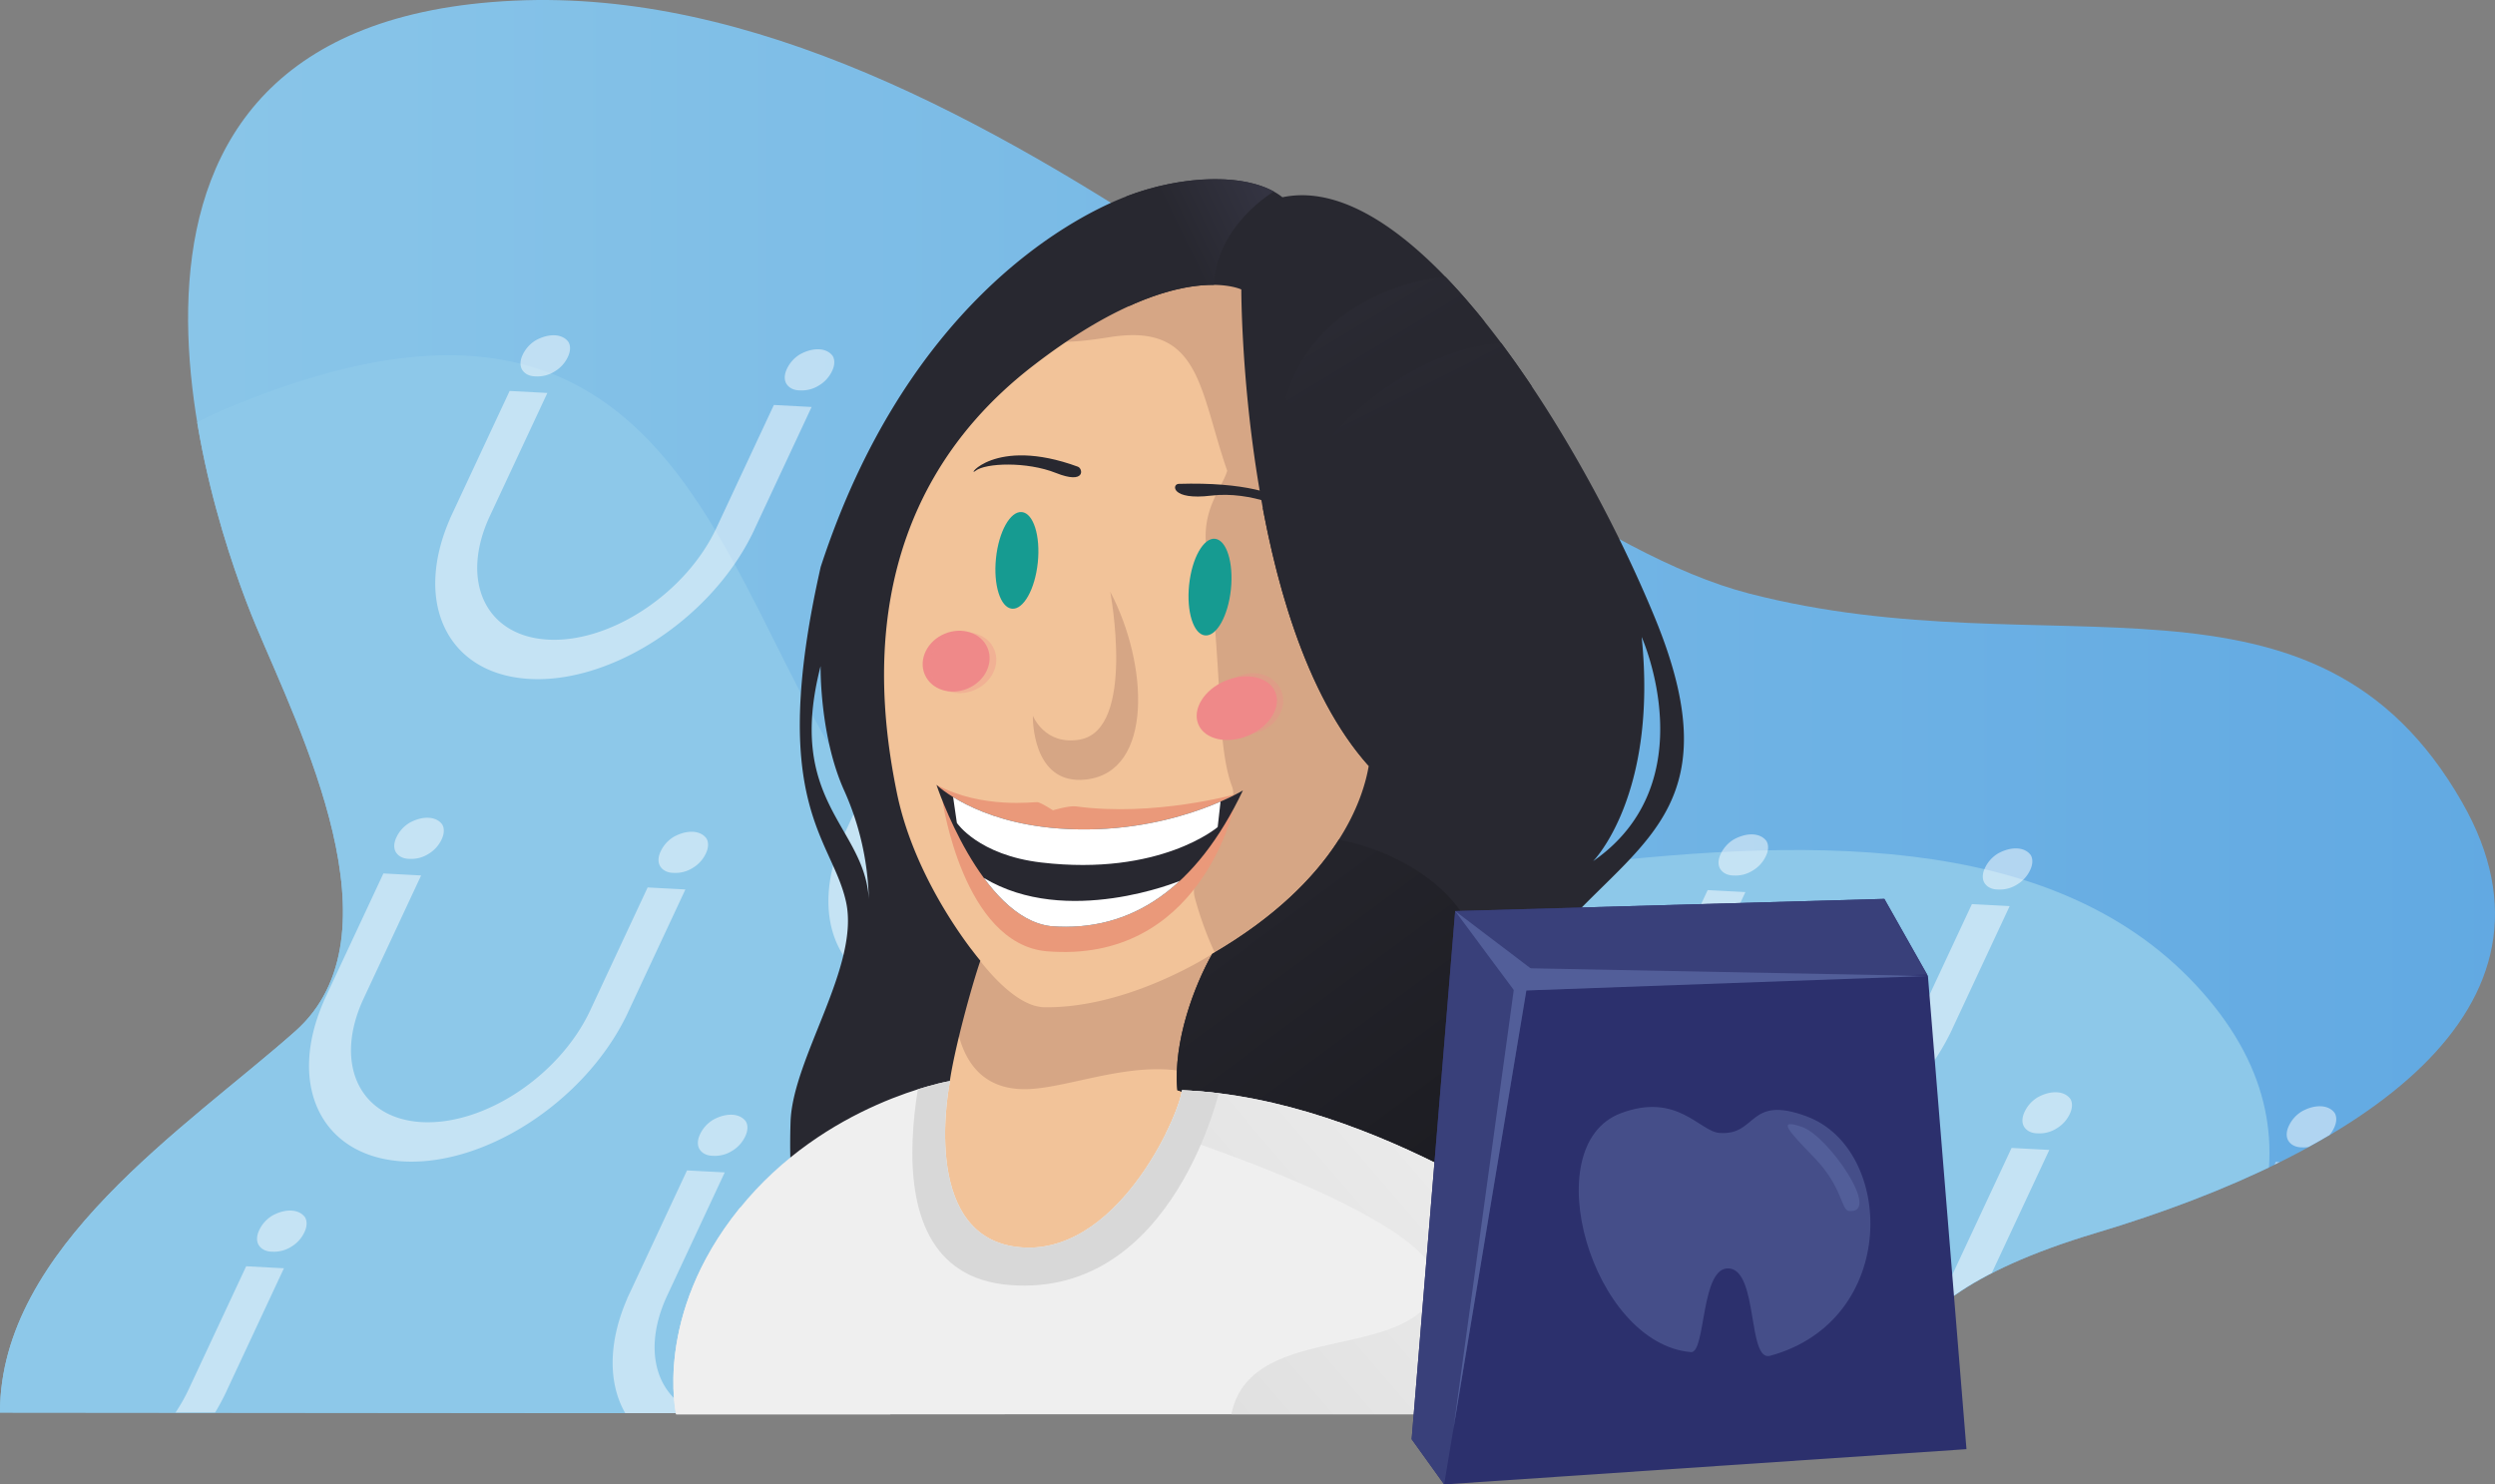 <svg xmlns="http://www.w3.org/2000/svg" xmlns:xlink="http://www.w3.org/1999/xlink" width="1265.524" height="752.948"  xmlns:v="https://vecta.io/nano"><rect width="100%" height="100%" fill="#808080" stroke="none"/><defs><linearGradient id="A" y1=".5" x2="1" y2=".5"><stop offset="0" stop-color="#8dc8e9"/><stop offset=".999" stop-color="#60a8e2"/></linearGradient><linearGradient id="B" x1="1.036" y1=".399" x2="2.034" y2=".399"><stop offset=".003" stop-color="#282830"/><stop offset="1" stop-color="#1a1a1f"/></linearGradient><clipPath id="C"><path d="M6370.391 1211.124s-39.74-52.036 93.761-91.962 246.009-113.158 185.9-218.343c-74.86-131.006-207.875-66.282-361.824-106.052-149.718-38.678-384.28-311.917-626.328-300.688s-153.463 263.259-131.005 316.908 74.861 157.207 19.963 205.866-149.72 109.795-149.72 193.389c0 0 966.762.882 969.253.882z" transform="translate(-5401.138 -493.742)" fill="url(#A)"/></clipPath><clipPath id="D"><path d="M6164.7 1006.242s-38.227 23.4-93.418 19.3c-42.645-3.167-62.023-22.14-62.023-22.14s22.417 67.7 58.128 71.7c40.764 3.208 73.713-19.37 97.313-68.86z" transform="translate(-6009.255 -1003.404)" fill="url(#B)"/></clipPath><clipPath id="E"><path d="M5916.632 1125.72l78.6-58.062c2.4-16.5 10.809-47.437 15.491-61.143 0 0-32.74-38.1-42.342-85.166-9.5-46.6-21.771-146.613 69.257-216.744 71.541-55.118 105.457-38.555 105.457-38.555s-.385 169.06 64.622 241.664c-2.586 15.2-14.646 57.735-79.368 95.349-8.968 15.731-19.981 44.627-17.689 69.142 24.318 7.641 192.033 64.785 192.033 64.785s13.556-54.4-13.061-93.529c20.828 24.639 41.209 77.109 38.09 106.921s14 29.956 14 29.956 22.214-29.812-.093-86.3-71.871-65.384-32.512-107.6 81.349-62.157 43.893-153.5-121.465-227.88-189.071-213.671c-15.954-12.757-50.8-11.644-80.155-.045s-111.033 55.978-154.033 187.527c-27.172 120.021 5.634 137.269 12.836 169.872s-27.164 79.454-28.137 111.719 2.182 37.38 2.182 37.38zm404.918-169.7s32.835-33.053 24.613-113.708c0 .005 33.001 73.654-24.613 113.712zm-367.412 19.11c-2.152-36.9-42.181-49.073-24.447-118.055 0 0-.6 35.536 12.1 63.425a142.24 142.24 0 0 1 12.347 54.63z" transform="translate(-5914.265 -610.102)" fill="#282830"/></clipPath><linearGradient id="F" x1="-.211" y1=".22" x2=".663" y2="1.074"  xlink:href="#B"/><linearGradient id="G" x1=".545" y1=".705" x2="1.671" y2=".309"><stop offset=".003" stop-color="#282830"/><stop offset=".495" stop-color="#343442"/><stop offset="1" stop-color="#282830"/></linearGradient><linearGradient id="H" x1="-1.498" y1="-.078" x2="-.166" y2="1.235"><stop offset=".073" stop-color="#343442"/><stop offset=".965" stop-color="#282830"/></linearGradient><linearGradient id="I" x1="-1.766" y1="-.049" x2="-.483" y2="1.339"  xlink:href="#H"/><linearGradient id="J" x1="-1.262" y1="1.126" x2=".256" y2="-.108"><stop offset=".131" stop-color="#423c4a"/><stop offset=".782" stop-color="#282830"/></linearGradient><clipPath id="K"><path d="M6339.9,1364.791s-21.509-68.367-33.8-77.585-110.617-82.962-209.711-86.8c-1.536,13.059-33.481,85.568-83.679,79.483s-33.973-84.171-33.973-84.171-63.382,10.649-106.988,64.9-31.945,104.174-31.945,104.174Z" transform="translate(-5838.388 -1195.714)" fill="#efefef"/></clipPath><linearGradient id="L" x1="-.716" y1="1.138" x2=".838" y2=".078"><stop offset=".189" stop-color="#d8d8d8"/><stop offset=".919" stop-color="#efefef"/></linearGradient><linearGradient id="M" x1="4.787" y1=".927" x2="3.722" y2=".397"  xlink:href="#L"/><clipPath id="N"><path d="M6273.557 1393.192l264.934-17.881-19.547-240.011-22.1-39.111-217.687 6.178-22.079 267.89z" transform="translate(-6257.074 -1096.192)" fill="#2c306d"/></clipPath></defs><path d="M969.253 717.382s-39.74-52.036 93.761-91.962 246.009-113.158 185.9-218.343c-74.86-131.006-207.875-66.282-361.824-106.052C737.372 262.347 502.81-10.892 260.762.337S107.299 263.596 129.757 317.245s74.861 157.207 19.963 205.866S0 632.906 0 716.5c0 0 966.762.882 969.253.882z" fill="url(#A)"/><g clip-path="url(#C)"><path d="M-166.626 731.661s322.545-160.426 262.312-268.91-81.932-212.58 17.355-254.77c275.525-117.08 247.878 169.18 370.716 239.6 119.464 68.485 482.671-105.807 629.923 51.91s-183.923 327.183-231.61 347.4S736.58 900.5 741.294 965.655s27.108 163.094-24.89 216.363c0 0-1084.513-285.827-883.03-450.357z" fill="#8dc8e9"/><g opacity=".49" fill="#fff"><path d="M991.171 644.646l-.111.236-1.083 2.319h.057c-18.357 42.063-1.649 77.522 38.157 80.979 41.636 3.615 93.1-29.007 114.943-72.862h.03l.578-1.239.639-1.3h-.032l29.149-62.388-19.149-1.015-29.15 62.387c-15.4 32.963-53.605 58.321-85.332 56.639s-44.959-29.767-29.558-62.73l29.15-62.388-19.139-1.015-29.15 62.387zm186.082-65.199a16.8 16.8 0 0 0 6.587-7.223c1.406-2.856 1.541-5.662.371-7.67-3.021-4.214-9.858-4.576-16.575-.879a16.98 16.98 0 0 0-6.642 7.339c-1.371 2.819-1.487 5.583-.316 7.555 1.335 2.176 3.8 3.4 6.9 3.407a16.25 16.25 0 0 0 9.675-2.529zm-134.04-7.107c2.863-1.701 5.156-4.215 6.587-7.222 1.406-2.856 1.541-5.662.37-7.671-3.021-4.214-9.857-4.576-16.574-.879a16.99 16.99 0 0 0-6.642 7.338c-1.372 2.82-1.488 5.584-.316 7.555 1.334 2.177 3.8 3.4 6.9 3.407 3.411.196 6.796-.688 9.675-2.528zm-206.192-58.482l-.11.236-1.083 2.319h.057c-18.357 42.063-1.649 77.522 38.157 80.978 41.635 3.616 93.1-29.006 114.943-72.862h.03l.579-1.238.639-1.3h-.032l29.149-62.388-19.15-1.016-29.149 62.388c-15.4 32.963-53.605 58.321-85.332 56.638s-44.96-29.767-29.558-62.729l29.149-62.388-19.138-1.015-29.149 62.388zm186.078-65.199a16.79 16.79 0 0 0 6.588-7.222c1.405-2.856 1.54-5.662.37-7.67-3.021-4.215-9.858-4.577-16.575-.879-2.894 1.732-5.206 4.287-6.642 7.338-1.372 2.82-1.488 5.584-.316 7.555 1.334 2.177 3.8 3.4 6.9 3.407a16.24 16.24 0 0 0 9.675-2.529zm-134.034-7.106a16.79 16.79 0 0 0 6.588-7.223c1.405-2.856 1.541-5.662.37-7.67-3.021-4.214-9.857-4.576-16.575-.879-2.893 1.732-5.206 4.287-6.642 7.338-1.373 2.819-1.488 5.583-.317 7.555 1.335 2.176 3.806 3.4 6.9 3.407 3.411.196 6.797-.689 9.676-2.528zM722.311 759.24l-.11.236-1.083 2.319h.056c-18.357 42.063-1.648 77.522 38.157 80.979 41.636 3.615 93.1-29.007 114.944-72.862h.03l.578-1.239.638-1.3h-.031l29.149-62.388-19.15-1.015-29.149 62.387c-15.4 32.963-53.605 58.321-85.331 56.639s-44.96-29.767-29.559-62.73l29.15-62.387-19.139-1.015-29.15 62.388zm186.08-65.2a16.79 16.79 0 0 0 6.588-7.223c1.406-2.856 1.542-5.662.371-7.67-3.021-4.214-9.857-4.576-16.575-.879a16.98 16.98 0 0 0-6.642 7.339c-1.372 2.819-1.488 5.583-.316 7.555 1.335 2.176 3.806 3.4 6.9 3.407a16.25 16.25 0 0 0 9.674-2.529zm-134.039-7.105a16.78 16.78 0 0 0 6.588-7.222c1.406-2.856 1.542-5.662.371-7.67-3.021-4.215-9.857-4.577-16.575-.879-2.893 1.732-5.206 4.287-6.642 7.338-1.372 2.82-1.487 5.584-.316 7.555 1.334 2.177 3.8 3.4 6.9 3.407a16.23 16.23 0 0 0 9.674-2.529zm-455.031-30.892l-.111.236-1.083 2.319h.058c-18.358 42.063-1.65 77.522 38.156 80.978 41.636 3.615 93.1-29.006 114.944-72.862h.03l.579-1.239.638-1.3h-.032l29.15-62.387-19.15-1.015-29.149 62.388c-15.4 32.962-53.605 58.32-85.331 56.639s-44.96-29.767-29.558-62.729l29.149-62.388-19.138-1.007-29.149 62.388zm186.081-65.199a16.78 16.78 0 0 0 6.587-7.223c1.405-2.855 1.541-5.661.37-7.67-3.02-4.214-9.857-4.577-16.575-.879a16.98 16.98 0 0 0-6.641 7.338c-1.373 2.82-1.488 5.583-.317 7.555 1.335 2.176 3.806 3.4 6.9 3.407a16.24 16.24 0 0 0 9.676-2.528zm-134.039-7.107a16.79 16.79 0 0 0 6.588-7.222c1.405-2.856 1.541-5.662.37-7.67-3.021-4.215-9.857-4.577-16.575-.879a16.98 16.98 0 0 0-6.642 7.338c-1.372 2.82-1.488 5.584-.317 7.555 1.336 2.177 3.806 3.4 6.9 3.407a16.24 16.24 0 0 0 9.676-2.529zm-206.045-78.321l-.11.236-1.083 2.319h.057c-18.358 42.063-1.649 77.522 38.157 80.978 41.635 3.616 93.1-29.006 114.944-72.862h.029l.579-1.238.638-1.3h-.032l29.151-62.388-19.151-1.016-29.149 62.388c-15.4 32.963-53.605 58.321-85.332 56.639s-44.959-29.767-29.559-62.729l29.149-62.388-19.138-1.015-29.149 62.388zm186.08-65.198a16.78 16.78 0 0 0 6.588-7.222c1.406-2.856 1.542-5.662.371-7.671-3.021-4.215-9.857-4.577-16.575-.879-2.893 1.732-5.206 4.287-6.642 7.338-1.372 2.82-1.487 5.584-.317 7.555 1.335 2.177 3.805 3.4 6.9 3.407a16.24 16.24 0 0 0 9.675-2.528zm-134.039-7.109a16.78 16.78 0 0 0 6.588-7.223c1.406-2.856 1.542-5.662.371-7.67-3.021-4.214-9.858-4.576-16.576-.879-2.893 1.733-5.205 4.287-6.642 7.338-1.372 2.819-1.487 5.583-.317 7.555 1.335 2.176 3.805 3.4 6.9 3.407a16.24 16.24 0 0 0 9.676-2.528zM-38.314 697.557l-.11.236-1.083 2.319h.057c-18.358 42.063-1.649 77.522 38.157 80.978 41.636 3.616 93.1-29.006 114.943-72.862h.03l.578-1.238.638-1.3h-.032l29.15-62.387-19.149-1.015-29.15 62.388c-15.4 32.963-53.6 58.321-85.331 56.639s-44.96-29.767-29.559-62.73l29.15-62.388-19.14-1.015-29.149 62.388zm186.08-65.199a16.79 16.79 0 0 0 6.588-7.222c1.406-2.856 1.542-5.662.37-7.671-3.021-4.214-9.857-4.577-16.575-.879a16.98 16.98 0 0 0-6.642 7.338c-1.372 2.82-1.488 5.584-.316 7.555 1.335 2.176 3.8 3.4 6.9 3.407a16.24 16.24 0 0 0 9.675-2.528zm-134.038-7.106a16.79 16.79 0 0 0 6.588-7.223c1.4-2.856 1.542-5.662.37-7.67-3.021-4.214-9.857-4.577-16.575-.879a16.97 16.97 0 0 0-6.642 7.338c-1.372 2.82-1.488 5.584-.317 7.555 1.335 2.176 3.805 3.4 6.9 3.406a16.23 16.23 0 0 0 9.676-2.527zm415.043-203.329l-.11.236-1.084 2.319h.058c-18.358 42.062-1.65 77.522 38.156 80.978 41.636 3.616 93.1-29.006 114.944-72.862h.03l.579-1.239.638-1.3h-.032l29.149-62.38-19.15-1.015-29.15 62.388c-15.4 32.963-53.605 58.321-85.331 56.638s-44.959-29.767-29.558-62.729l29.15-62.388-19.139-1.015-29.149 62.388zm186.081-65.199c2.863-1.701 5.156-4.215 6.587-7.222 1.4-2.856 1.541-5.662.37-7.671-3.02-4.214-9.857-4.576-16.574-.879a16.98 16.98 0 0 0-6.641 7.338c-1.373 2.82-1.488 5.583-.317 7.555 1.335 2.176 3.806 3.4 6.9 3.407a16.24 16.24 0 0 0 9.675-2.528zm-134.039-7.105a16.79 16.79 0 0 0 6.588-7.223c1.4-2.856 1.541-5.662.37-7.67-3.021-4.214-9.857-4.577-16.574-.879a16.97 16.97 0 0 0-6.642 7.338c-1.372 2.82-1.488 5.584-.317 7.555 1.335 2.176 3.806 3.4 6.9 3.406 3.411.197 6.796-.688 9.675-2.527zm-251.468-88.934l-.11.236-1.084 2.319h.057c-18.357 42.063-1.649 77.521 38.157 80.978 41.636 3.615 93.1-29.006 114.945-72.862h.029l.578-1.239.639-1.3h-.032l29.149-62.388-19.149-1.015-29.15 62.387c-15.4 32.963-53.605 58.321-85.331 56.639s-44.959-29.767-29.559-62.73l29.15-62.388-19.139-1.015-29.15 62.388zm186.082-65.2a16.78 16.78 0 0 0 6.587-7.223c1.406-2.856 1.542-5.662.371-7.67-3.021-4.214-9.858-4.576-16.575-.879a16.99 16.99 0 0 0-6.642 7.338c-1.371 2.819-1.487 5.583-.316 7.555 1.335 2.176 3.8 3.4 6.9 3.407a16.24 16.24 0 0 0 9.675-2.528zm-134.04-7.106a16.78 16.78 0 0 0 6.587-7.222c1.406-2.856 1.542-5.662.371-7.67-3.021-4.215-9.858-4.577-16.574-.879a16.98 16.98 0 0 0-6.642 7.338c-1.372 2.82-1.487 5.584-.316 7.555 1.334 2.177 3.8 3.4 6.9 3.407a16.23 16.23 0 0 0 9.674-2.529z"/></g></g><path d="M576.386 123.978s64.81-76.783 79.963 13.275 90.24 210.646 67.181 271.383-136.514 236.867-185.509 234.777-90.033-37.435-75.565-107.568-27.151-179.064-27.151-179.064 7.464-137.158 75.927-193.739 65.154-39.064 65.154-39.064z" fill="#f2c399"/><path d="M492.755 481.332s19.288 29.4 37.168 29.581c43.175.427 84.958-27.062 84.958-27.062s25.292 76.834 2.014 65.055c-31.517-15.949-68.964 2.018-94.343 3.469-44.5 2.542-38.16-52.821-38.16-52.821zM602.771 109.68s-144.6 78.177-39.9 61.339c46.178-7.426 45.292 26.543 59.6 67.775-2.641 9.15-13.658 19.847-10.318 40.818s5.463 57.359 6.264 71.07 1.534 35.364 6.522 48.3-23.037 40.5-18.95 56.137a175.24 175.24 0 0 0 10.451 28.731l76.748-30.643 33.355-81.319-75.366-212.553z" fill="#d6a685"/><g fill="#169b91"><ellipse cx="24.628" cy="10.656" rx="24.628" ry="10.656" transform="matrix(.103 -.995 .995 .103 502.652 307.65)"/><ellipse cx="24.628" cy="10.656" rx="24.628" ry="10.656" transform="matrix(.103 -.995 .995 .103 600.608 321.201)"/></g><path d="M563.129 300.127s13.194 69.969-15.427 75.011c-17.819 3.14-23.81-12.113-23.81-12.113s-.957 35.561 27.024 32.367c34.409-3.927 31.439-58.881 12.213-95.265z" fill="#d6a685"/><g fill="#ef8989"><ellipse cx="17.308" cy="15.086" rx="17.308" ry="15.086" transform="matrix(.921 -.388 .388 .921 463.183 328.182)"/><ellipse cx="17.308" cy="15.086" rx="17.308" ry="15.086" transform="matrix(.921 -.388 .388 .921 466.579 328.971)" opacity=".32"/><ellipse cx="17.308" cy="15.086" rx="17.308" ry="15.086" transform="matrix(.921 -.388 .388 .921 612.11 349.726)" opacity=".32"/><ellipse cx="21.175" cy="15.086" rx="21.175" ry="15.086" transform="matrix(.921 -.388 .388 .921 601.984 353.542)"/></g><path d="M597.861 245.426c-3.5.1-4 8.469 16.519 5.965 19.983-2.438 41.407 6.974 46.088 12.459s4.234-20.416-62.607-18.424zm-51.135-8.702c2.646.969 3.945 9.184-11.115 3.182-14.8-5.9-35.752-5.114-40.821-1.077s9.199-17.772 51.936-2.105z" fill="#282830"/><path d="M626.641 402.889s-41.379 11.528-80.914 6.132c-3.457-.472-11.644 1.986-11.644 1.986s-5.556-3.632-7.733-4.123c-1.323-.3-27.886 3.7-51.359-8.795 0 0 12.368 15.863 27.354 18.709s78.218 9.935 78.218 9.935zm-1.03 7.545s-17.243 78.59-94.844 72.073c-42.177-3.949-52.673-76.132-52.673-76.132l58.385 42.3z" fill="#ea997a"/><path d="M630.441 400.931s-38.227 23.4-93.418 19.3c-42.645-3.167-62.023-22.14-62.023-22.14s22.417 67.7 58.128 71.7c40.764 3.208 73.713-19.37 97.313-68.86z" fill="url(#B)"/><g clip-path="url(#D)" transform="translate(474.996 398.093)" fill="#fff"><path d="M145.575-4.542l-2.935 25.97s-29.1 25.058-89.5 17.968c-31.93-3.748-42.787-20.093-42.787-20.093L7.088-3.154zm-22.113 53.25S66.073 72.6 24.004 47.203l13.237 22.344L98.235 81.77z"/></g><path d="M403.167 606.506l78.6-58.062c2.4-16.5 10.809-47.437 15.491-61.143 0 0-32.74-38.1-42.342-85.166-9.5-46.6-21.771-146.613 69.257-216.744 71.541-55.118 105.457-38.555 105.457-38.555s-.385 169.06 64.622 241.664c-2.586 15.2-14.646 57.735-79.368 95.349-8.968 15.731-19.981 44.627-17.689 69.142 24.318 7.641 192.033 64.785 192.033 64.785s13.556-54.4-13.061-93.529c20.828 24.639 41.209 77.109 38.09 106.921s14 29.956 14 29.956 22.214-29.812-.093-86.3-71.871-65.384-32.512-107.6 81.349-62.157 43.893-153.5S718.08 85.844 650.474 100.053c-15.954-12.757-50.8-11.644-80.155-.045s-111.033 55.978-154.033 187.527c-27.172 120.021 5.634 137.269 12.836 169.872s-27.164 79.454-28.137 111.719 2.182 37.38 2.182 37.38zm404.918-169.7s32.835-33.053 24.613-113.708c0 .005 33.001 73.654-24.613 113.712zm-367.412 19.11c-2.152-36.9-42.181-49.073-24.447-118.055 0 0-.6 35.536 12.1 63.425a142.24 142.24 0 0 1 12.347 54.63z" fill="#282830"/><g clip-path="url(#E)" transform="translate(400.8 90.888)"><path d="M262.941 334.173c19.621-2.775 84.18 16.29 87.83 66.685s93.873 149.953-12.12 139.972-197.068-86.05-197.068-86.05l67.74-92.636z" fill="url(#F)"/><path d="M245.331 6.276s-28.979 16.805-30.39 47.347l-42.98 10.717S157.128 45.861 173.232.021s72.099 6.255 72.099 6.255z" fill="url(#G)"/><path d="M356.621 50.979s-34.724-9.407-72.845 15.838c-26.766 17.725-32.332 44.244-32.332 44.244l8.437 11.772s58.923-56.342 102.59-50.1c24.817 3.542-5.85-21.754-5.85-21.754z" fill="url(#H)"/><path d="M381.052 83.805s-31.374-7.541-70.345 16.374c-27.361 16.79-40.131 35.1-40.131 35.1l11.314 17s60.831-54.276 104.258-46.534c24.682 4.398-5.096-21.94-5.096-21.94z" fill="url(#I)"/><path d="M234.812 172.114s18.325 135.485 119.615 160.675c0 0-60.983-35.174-85.029-125.1-17.671-66.113-34.586-35.575-34.586-35.575z" fill="url(#J)"/></g><path d="M843.045 717.382s-21.509-68.367-33.8-77.585-110.617-82.962-209.711-86.8c-1.536 13.059-33.481 85.568-83.679 79.483s-33.973-84.171-33.973-84.171-63.382 10.649-106.988 64.9-31.945 104.174-31.945 104.174z" fill="#efefef"/><g transform="translate(341.533 548.305)" clip-path="url(#K)"><path d="M233.634 21.055s171.54 51.982 152.233 87.626-102.443 11.519-103.786 69.247l243.393 2.042-34.9-118.815-240.715-111.39z" fill="url(#L)"/><path d="M38.576 51.708s-43.321 82.946 85.588 122.042L-3.69 179.97-6.859 73.37z" fill="url(#M)"/><path d="M277.735 2.033s-23.152 107.834-106.882 101.49-36.156-143.038-36.156-143.038z" fill="#d8d8d8"/></g><path d="M732.505 752.948l264.934-17.881-19.547-240.011-22.1-39.111-217.687 6.178-22.079 267.89z" fill="#2c306d"/><g clip-path="url(#N)" transform="translate(716.022 455.948)"><path d="M16.483 297L58.174 46.442l225.634-9-28.431-79.284L-2.268-5.129-14.95 301.912z" fill="#39407a"/></g><path d="M872.012 574.645c19.507 1.584 14.349-19.553 44.365-8.394 44.791 16.651 47 103.579-18.546 121.456-11.483 3.132-5.979-42.835-20.689-44.311s-11.744 43.11-19.47 42.445c-50.118-4.313-79.206-104.708-35.571-121.168 28.606-10.794 39.936 9.159 49.911 9.972z" fill="#454e89"/><g fill="#525e99"><path d="M914.081 571.632c13.282 4.6 40.637 44.344 23.739 42.614-3.991-.409-3.13-12.113-17.587-27.059-13.224-13.671-19.213-20.081-6.152-15.555zM737.125 725.296l37.073-222.906 203.695-7.331-208.554-4.032z"/><path d="M776.603 491.344l-38.5-29.218 30.218 40.725z"/></g></svg>
